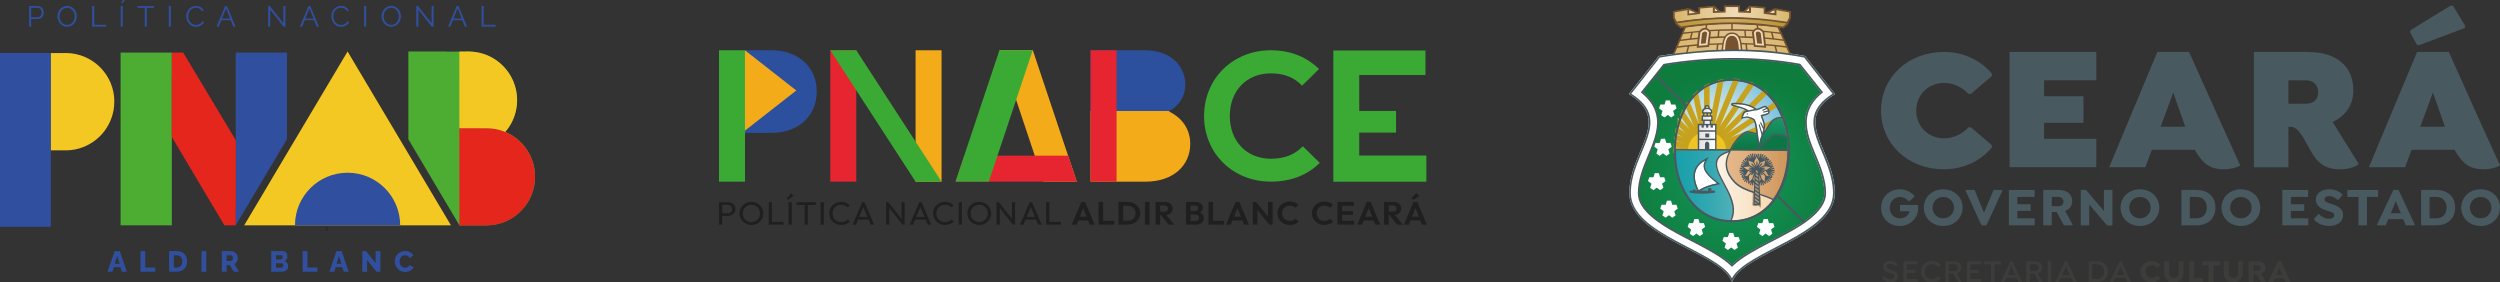 <svg xmlns="http://www.w3.org/2000/svg" xmlns:xlink="http://www.w3.org/1999/xlink" id="Camada_2" data-name="Camada 2" viewBox="0 0 592.74 66.94"><rect x="0" y="0" width="592.74" height="66.94" fill="#333333" stroke="none"/><defs><style>      .cls-1 {        clip-path: url(#clippath-6);      }      .cls-2 {        clip-path: url(#clippath-7);      }      .cls-3, .cls-4 {        fill: #f0c521;      }      .cls-5 {        clip-path: url(#clippath-4);      }      .cls-6 {        fill: #4dad33;      }      .cls-7 {        fill: url(#linear-gradient-2);      }      .cls-8 {        fill: url(#linear-gradient-10);      }      .cls-9 {        clip-path: url(#clippath-9);      }      .cls-10 {        clip-path: url(#clippath-10);      }      .cls-11, .cls-12 {        fill: #fff;      }      .cls-4, .cls-12, .cls-13, .cls-14, .cls-15 {        fill-rule: evenodd;      }      .cls-16 {        fill: #1f1f1f;      }      .cls-17 {        stroke: #b29676;      }      .cls-17, .cls-18, .cls-19, .cls-20, .cls-21 {        fill: none;      }      .cls-17, .cls-19, .cls-20, .cls-21 {        stroke-miterlimit: 2.61;      }      .cls-22 {        clip-path: url(#clippath-11);      }      .cls-23 {        fill: #f4c822;      }      .cls-24 {        fill: url(#linear-gradient-4);      }      .cls-25 {        fill: #3aaa35;      }      .cls-26 {        fill: #f4ab1a;      }      .cls-27 {        fill: #304f9e;      }      .cls-28 {        fill: #3c3c3b;      }      .cls-29 {        fill: url(#radial-gradient);      }      .cls-30 {        fill: #76522f;      }      .cls-31 {        fill: url(#linear-gradient-3);      }      .cls-32 {        clip-path: url(#clippath-1);      }      .cls-33 {        fill: url(#linear-gradient-5);      }      .cls-34 {        clip-path: url(#clippath-5);      }      .cls-35 {        clip-path: url(#clippath-8);      }      .cls-36 {        fill: url(#linear-gradient-8);      }      .cls-19 {        stroke: #c7a21e;      }      .cls-20 {        stroke: #fff;      }      .cls-37 {        fill: #e5261d;      }      .cls-38 {        clip-path: url(#clippath-3);      }      .cls-39 {        fill: url(#radial-gradient-2);      }      .cls-40 {        fill: url(#linear-gradient-7);      }      .cls-41 {        fill: url(#linear-gradient-9);      }      .cls-42 {        fill: #1d1d1c;      }      .cls-13 {        fill: #c7a21e;      }      .cls-43 {        fill: #e62530;      }      .cls-44 {        fill: url(#linear-gradient-6);      }      .cls-14 {        fill: #b29676;      }      .cls-21 {        stroke: #f0c521;      }      .cls-45 {        clip-path: url(#clippath-2);      }      .cls-15 {        fill: #ecd9b6;      }      .cls-46 {        fill: url(#linear-gradient);      }      .cls-47 {        clip-path: url(#clippath);      }      .cls-48 {        fill: #495960;      }      .cls-49 {        fill: #2c509e;      }    </style><clipPath id="clippath"><path class="cls-18" d="M409.03,1.41c-.09,0-.17.07-.17.17v1.14c-.88.02-1.78.05-2.69.09v-1.12s-.02-.09-.05-.12c-.03-.03-.08-.05-.13-.04-.99.06-2.01.15-3.03.25-.09,0-.15.08-.15.16v1.13c-.92.1-1.7.2-2.56.31v-1.14s-.02-.1-.06-.13c-.04-.03-.09-.05-.14-.04-.65.1-1.35.25-2.02.39-.4.08-.77.16-1.14.23-.08.01-.14.08-.14.16v1.24s0,.05.02.08c.16.32.33.64.5.96.02.05.08.08.13.09.03,0,.05,0,.08,0,4.44-.7,8.58-1.05,12.67-1.06,4.28-.02,8.49.5,13.47,1.28h.03s.08-.01.11-.04c.04-.03.06-.08.06-.13v-.15c.13-.25.27-.51.4-.76l.1-.18s.02-.05.02-.08v-1.24c0-.08-.06-.15-.14-.16l-.51-.1c-.86-.17-1.74-.35-2.58-.48-.05,0-.1,0-.13.03-.04.03-.06.07-.06.12l-.02.67v.4c-.69-.1-1.35-.17-2.05-.24-.18-.02-.37-.04-.56-.06v-1.13c0-.09-.07-.16-.15-.17-.99-.1-2.01-.18-3.03-.24-.05,0-.09.01-.13.05-.03.03-.05.08-.05.12v1.12c-.88-.04-1.78-.06-2.69-.08v-1.14c0-.09-.08-.17-.17-.17-.42,0-.84,0-1.25,0-.59,0-1.18,0-1.77.01"></path></clipPath><linearGradient id="linear-gradient" x1="88.71" y1="-1606.23" x2="90" y2="-1606.23" gradientTransform="translate(-1647.63 -36999.38) scale(23.04 -23.04)" gradientUnits="userSpaceOnUse"><stop offset="0" stop-color="#d7b468"></stop><stop offset=".51" stop-color="#eedbb6"></stop><stop offset=".59" stop-color="#ead4a8"></stop><stop offset="1" stop-color="#d7b465"></stop></linearGradient><clipPath id="clippath-1"><path class="cls-18" d="M397.32,5.38l1.18,1.16s6.11-1.03,11.92-1.03,12.3,1.03,12.3,1.03l.82-.77.23-.39s-5.38-1.15-12.77-1.15-13.68,1.15-13.68,1.15"></path></clipPath><linearGradient id="linear-gradient-2" x1="87.77" y1="-1617.32" x2="89.06" y2="-1617.32" gradientTransform="translate(-1420.62 -33492.66) scale(20.71 -20.71)" gradientUnits="userSpaceOnUse"><stop offset="0" stop-color="#b9973a"></stop><stop offset=".51" stop-color="#c9a85e"></stop><stop offset="1" stop-color="#b99538"></stop></linearGradient><clipPath id="clippath-2"><path class="cls-18" d="M399.52,6.49l-2.74,6.54s6.86-.8,14.25-.97c7.37-.16,13.5.97,13.54,1.02-.03-.06-2.89-6.64-2.89-6.64,0,0-4.88-.62-10.72-.77-.42,0-.83-.01-1.24-.01-5.37,0-10.2.83-10.2.83"></path></clipPath><linearGradient id="linear-gradient-3" x1="88.23" y1="-1611.88" x2="89.52" y2="-1611.88" gradientTransform="translate(-1526.82 -35129.87) scale(21.8 -21.8)" gradientUnits="userSpaceOnUse"><stop offset="0" stop-color="#dab76e"></stop><stop offset=".51" stop-color="#dfc38c"></stop><stop offset="1" stop-color="#dab76e"></stop></linearGradient><clipPath id="clippath-3"><path class="cls-18" d="M394.5,15.43l-5.07,6.34c1.93,1.6,3.36,3.61,3.66,6.23.35,3.11-1.03,6.24-2.2,9.07-1.16,2.79-2.33,5.68-2.33,8.74,0,.5.08.99.22,1.47,1.16,3.73,7,6.83,10.27,8.56,2.58,1.37,5.24,2.66,7.74,4.18,1.26.77,2.71,1.64,3.84,2.73,1.14-1.09,2.43-1.96,3.69-2.73,2.49-1.52,5.16-2.81,7.74-4.18,3.49-1.85,10.49-5.45,10.49-10.03,0-3.06-1.17-5.95-2.33-8.74-1.17-2.82-2.52-5.95-2.17-9.06.29-2.62,1.73-4.57,3.66-6.17l-5.12-6.43c-5.14-.93-10.32-1.36-15.5-1.36-5.54,0-11.09.49-16.59,1.38"></path></clipPath><radialGradient id="radial-gradient" cx="87.59" cy="-1619" fx="87.59" fy="-1619" r="1.19" gradientTransform="translate(-1426.7 -33456.18) scale(20.98 -20.69)" gradientUnits="userSpaceOnUse"><stop offset="0" stop-color="#14965a"></stop><stop offset=".42" stop-color="#128d50"></stop><stop offset="1" stop-color="#0e7c3d"></stop></radialGradient><clipPath id="clippath-4"><path class="cls-18" d="M397.26,36.34h26.58c.22-8.49-4.23-17.2-13.29-17.2s-13.51,8.71-13.29,17.2"></path></clipPath><radialGradient id="radial-gradient-2" cx="83.83" cy="-1661.92" fx="83.83" fy="-1661.92" r="1.19" gradientTransform="translate(-863.11 -24780.9) scale(15.14 -14.93)" gradientUnits="userSpaceOnUse"><stop offset="0" stop-color="#e6efe2"></stop><stop offset=".15" stop-color="#dcebe1"></stop><stop offset=".39" stop-color="#c4e0e1"></stop><stop offset=".7" stop-color="#9ccfe1"></stop><stop offset="1" stop-color="#6fbce1"></stop></radialGradient><clipPath id="clippath-5"><path class="cls-18" d="M397.25,35.78c0,.63.03,1.26.08,1.89,3.08.1,7.04-.08,7.14.5.01.08.18.04.32,0,.15-.04.27-.08.2,0-1.41,1.56.34,4.26,2.12,5.64,5.54,4.29,3.51,6.71-.97,7.68,1.32.5,2.79.78,4.42.78,5.11,0,8.75-2.74,10.91-6.64-3.32-1.31-8.93-2-10.23-4.95-.43-.97,2.22-2.8,2.63-3.6.8-1.53-4.39-1.21-4.25-1.31l-12.26-.07s0,.03-.09.08"></path></clipPath><linearGradient id="linear-gradient-4" x1="87.46" y1="-1621.11" x2="88.75" y2="-1621.11" gradientTransform="translate(-1360.45 -32516.65) scale(20.09 -20.09)" gradientUnits="userSpaceOnUse"><stop offset="0" stop-color="#fff"></stop><stop offset=".19" stop-color="#fefaf5"></stop><stop offset=".5" stop-color="#fbeedd"></stop><stop offset=".89" stop-color="#f7dab5"></stop><stop offset="1" stop-color="#f6d4a8"></stop></linearGradient><clipPath id="clippath-6"><path class="cls-18" d="M397.25,35.7v-.09c-.69,3.64.9,9.29,4.2,12.82,2.46,2.63,5.87,3.9,7.64,3.94h.16c.12,0,.22-.01.32-.03.11-.02.22,0,.32,0,.17.01.3.03.36-.09,3.41-6.42-9.02-13.61-.19-16.47.61-.2-.5-.26-2.33-.26-3.06,0-8.12.17-10.48.17"></path></clipPath><linearGradient id="linear-gradient-5" x1="82.73" y1="-1676.4" x2="84.03" y2="-1676.4" gradientTransform="translate(-721.59 -22617.57) scale(13.52 -13.52)" gradientUnits="userSpaceOnUse"><stop offset="0" stop-color="#17a0aa"></stop><stop offset=".2" stop-color="#20a2ac"></stop><stop offset=".53" stop-color="#38a9b2"></stop><stop offset=".95" stop-color="#60b5bc"></stop><stop offset="1" stop-color="#66b7be"></stop></linearGradient><clipPath id="clippath-7"><path class="cls-18" d="M422.23,28.02c-3.14.03-2.85,3.7-5.02,3.93-.51.05-1.79-.38-2.68-.52-1.2-.19-3.55,2.66-4.11,4.21h13.42c0-2.62-.47-5.24-1.37-7.6-.08-.01-.15-.02-.23-.02h-.01Z"></path></clipPath><linearGradient id="linear-gradient-6" x1="460.05" y1="-1537.96" x2="461.34" y2="-1537.96" gradientTransform="translate(10076.66 -2861.95) rotate(90) scale(6.28 -6.28)" gradientUnits="userSpaceOnUse"><stop offset="0" stop-color="#1c9669"></stop><stop offset=".35" stop-color="#178e5f"></stop><stop offset=".93" stop-color="#0c7947"></stop><stop offset="1" stop-color="#0b7744"></stop></linearGradient><clipPath id="clippath-8"><path class="cls-18" d="M411.34,43.09c2.18,2.28,6.18,2.58,9.12,4.1,2.21-3.05,3.34-7.11,3.38-11.2v-.14l-13.37-.16c-1.22,1.9-1.88,4.52.87,7.39"></path></clipPath><linearGradient id="linear-gradient-7" x1="81.44" y1="-1693.84" x2="82.74" y2="-1693.84" gradientTransform="translate(-589.03 -20700.6) scale(12.25 -12.25)" gradientUnits="userSpaceOnUse"><stop offset="0" stop-color="#e6b98d"></stop><stop offset=".27" stop-color="#e1b283"></stop><stop offset=".72" stop-color="#d6a06b"></stop><stop offset="1" stop-color="#cd9258"></stop></linearGradient><clipPath id="clippath-9"><path class="cls-18" d="M420.88,32.07c-1.13.13-1.9,1.97-4.12,3.34h7.08c-.01-.98-.09-1.95-.22-2.91-.68-.09-1.73-.34-2.47-.43h-.27Z"></path></clipPath><linearGradient id="linear-gradient-8" x1="907.29" y1="-1575.34" x2="908.58" y2="-1575.34" gradientTransform="translate(4854.1 -2521.48) rotate(90) scale(2.81 -2.81)" xlink:href="#linear-gradient-6"></linearGradient><clipPath id="clippath-10"><polygon class="cls-18" points="402.77 29.54 402.77 35.45 406.71 35.45 406.7 29.54 402.77 29.54"></polygon></clipPath><linearGradient id="linear-gradient-9" x1="33.37" y1="-2256.6" x2="34.67" y2="-2256.6" gradientTransform="translate(301.18 -6836.28) scale(3.04 -3.04)" gradientUnits="userSpaceOnUse"><stop offset="0" stop-color="#e3e0df"></stop><stop offset=".39" stop-color="#eae8e8"></stop><stop offset="1" stop-color="#fdfdff"></stop></linearGradient><clipPath id="clippath-11"><path class="cls-18" d="M404.72,25.12c-.24,0-.36.3-.55.53-.19.24-.38.39-.38.39l-.02,2.42.09.11-.05.85,1.68.02-.06-.88.35-.08-.04-.84-.04-1.38s-.41-.41-.58-.66c-.15-.23-.05-.5-.4-.5h0Z"></path></clipPath><linearGradient id="linear-gradient-10" x1="-27.95" y1="-2977.27" x2="-26.66" y2="-2977.27" gradientTransform="translate(447.12 -4589.07) scale(1.55 -1.55)" xlink:href="#linear-gradient-9"></linearGradient></defs><g id="Camada_1-2" data-name="Camada 1"><g><g><path class="cls-42" d="M77.13,54.5h.11s.03.09.06.12c.03.03.07.04.11.04.05,0,.09-.02.13-.05.03-.03.05-.08.05-.13s-.02-.09-.05-.12c-.03-.03-.07-.05-.12-.05-.02,0-.05,0-.08.01v-.09s.03,0,.03,0c.05,0,.09-.01.12-.04.04-.02.05-.06.05-.11,0-.04-.01-.07-.04-.1-.03-.03-.06-.04-.1-.04s-.08.01-.1.04c-.03.03-.05.07-.05.12l-.11-.02c.01-.07.04-.13.09-.17.05-.04.11-.06.17-.06.05,0,.09.01.13.03.04.02.07.05.09.08.02.04.03.07.03.11,0,.04-.01.07-.03.1-.02.03-.05.05-.09.07.05.01.09.04.12.07.03.04.04.08.04.14,0,.08-.03.14-.08.19-.06.05-.13.08-.21.08-.08,0-.14-.02-.19-.07-.05-.05-.08-.11-.09-.18"></path><path class="cls-27" d="M27.79,60.67l.57,1.88h-1.16l.59-1.88ZM27.18,59.54l-1.69,4.89h1.16l.37-1.1h1.52l.38,1.1h1.16l-1.68-4.89h-1.22Z"></path><polygon class="cls-27" points="33.31 59.54 33.31 64.42 36.81 64.42 36.81 63.43 34.44 63.43 34.44 59.54 33.31 59.54"></polygon><path class="cls-27" d="M41.92,60.53h-.7v2.9h.7c.4,0,.72-.13.95-.4.23-.27.34-.62.34-1.05s-.11-.79-.34-1.05c-.23-.26-.54-.39-.94-.39M40.09,64.42v-4.89h1.82c.39,0,.74.06,1.06.19.31.13.57.3.77.52.2.22.35.48.46.77.1.29.16.61.16.95,0,.74-.22,1.33-.67,1.78-.45.45-1.03.67-1.77.67h-1.82Z"></path><rect class="cls-27" x="47.77" y="59.54" width="1.13" height="4.89"></rect><path class="cls-27" d="M53.72,61.86h1.03c.14,0,.25-.06.35-.19.1-.13.14-.29.14-.48s-.05-.35-.16-.47c-.11-.12-.23-.19-.36-.19h-1v1.33ZM52.59,64.42v-4.89h2.2c.3,0,.57.08.82.24s.44.37.58.62c.14.25.2.51.2.79,0,.3-.07.57-.22.83-.14.26-.34.45-.58.59l1.08,1.82h-1.25l-.94-1.58h-.76v1.58h-1.13Z"></path><path class="cls-27" d="M66.73,62.4h-1.3v1.07h1.25c.15,0,.27-.05.36-.15.1-.1.14-.22.14-.37s-.04-.28-.13-.39c-.09-.11-.2-.16-.33-.16M65.43,60.5v1.01h1.11c.13,0,.24-.04.34-.13.09-.09.14-.22.14-.38s-.04-.28-.12-.37c-.08-.09-.19-.13-.31-.13h-1.15ZM66.69,64.42h-2.38v-4.89h2.72c.22,0,.42.06.59.19s.31.28.39.47c.09.19.13.39.13.6,0,.24-.06.46-.19.67-.12.21-.3.36-.52.46.29.08.51.23.67.45.16.21.24.48.24.8,0,.27-.08.5-.23.7-.15.19-.35.33-.6.42-.24.09-.52.13-.83.13"></path><polygon class="cls-27" points="71.76 59.54 71.76 64.42 75.26 64.42 75.26 63.43 72.89 63.43 72.89 59.54 71.76 59.54"></polygon><path class="cls-27" d="M80.38,60.67l.57,1.88h-1.16l.59-1.88ZM79.78,59.54l-1.69,4.89h1.16l.37-1.1h1.52l.38,1.1h1.16l-1.68-4.89h-1.22Z"></path><polygon class="cls-27" points="89.06 59.54 89.06 62.41 86.8 59.54 85.9 59.54 85.9 64.42 87.03 64.42 87.03 61.63 89.27 64.42 90.19 64.42 90.19 59.54 89.06 59.54"></polygon><path class="cls-27" d="M96.05,59.51c.45,0,.84.1,1.18.29.34.19.6.45.77.78l-.87.61c-.05-.12-.12-.23-.21-.32-.08-.09-.18-.16-.28-.21-.1-.05-.2-.08-.31-.1-.1-.02-.21-.03-.31-.03-.17,0-.32.03-.46.08-.14.06-.26.13-.36.23-.1.1-.18.21-.25.33-.07.13-.12.26-.15.4-.03.14-.05.28-.05.43,0,.26.05.5.16.73.11.22.26.41.45.54.2.14.42.21.68.21.15,0,.29-.02.42-.06.14-.04.27-.12.39-.22.13-.11.22-.23.28-.39l.92.54c-.09.23-.25.43-.47.61-.22.18-.47.31-.74.4-.27.09-.55.13-.83.13-.34,0-.67-.07-.97-.22-.3-.15-.56-.34-.77-.57-.21-.24-.37-.51-.49-.81-.12-.3-.18-.61-.18-.92,0-.24.03-.47.1-.71s.17-.45.32-.66c.14-.21.31-.39.5-.55.19-.16.42-.28.68-.38.26-.09.54-.14.84-.14"></path><path class="cls-6" d="M119.78,31.25c1.74-2.02,2.79-4.64,2.79-7.51,0-6.3-5.05-11.4-11.32-11.52h0s-1.19.01-1.19.01h-4.33v-.02h-8.91v20.81l6.67,11.23h0s5.44,9.17,5.44,9.17h6.4c6.37,0,11.53-5.16,11.53-11.53,0-4.79-2.93-8.9-7.09-10.64"></path><path class="cls-23" d="M64.08,43.03l-6.18,10.39h49.02l-24.51-41.21-6.19,10.4s0,0,.01,0h-.01l-12.14,20.4h0Z"></path><path class="cls-27" d="M94.88,53.42c0-6.89-5.58-12.47-12.47-12.47s-12.47,5.58-12.47,12.47h24.94Z"></path><rect class="cls-27" y="12.56" width="12.05" height="41.21"></rect><polygon class="cls-27" points="68.04 32.98 68.04 12.47 55.89 12.47 55.89 53.42 68.04 32.98"></polygon><path class="cls-37" d="M126.86,41.9c0-6.3-5.05-11.4-11.32-11.52h0s-.01.01-.01.01h0s-6.62-.01-6.62-.01v23.07h4.28s2.34,0,2.34,0h0c5.25-.1,9.64-3.7,10.93-8.58,0-.04.02-.07.03-.11.07-.26.13-.53.18-.8.02-.12.04-.24.06-.37.03-.21.06-.42.08-.63.03-.29.04-.59.04-.89,0-.05,0-.11,0-.16,0,0,0,0,0-.01,0,0,0,0,0-.01"></path><path class="cls-23" d="M115.53,30.38h0s.01.01.01.01h0c1.51.02,2.95.33,4.26.89,1.12-1.3,1.96-2.85,2.41-4.56.01-.04.02-.07.03-.11.07-.26.13-.53.18-.8.02-.12.04-.24.06-.37.03-.21.06-.42.08-.63.03-.29.04-.59.05-.89,0-.05,0-.11,0-.16,0,0,0,0,0-.01s0,0,0-.01c0-6.3-5.05-11.4-11.32-11.52h0s-1.19.01-1.19.01h-1.19l.02,18.16h6.59Z"></path><polygon class="cls-6" points="28.59 12.47 28.59 16.13 28.59 31.6 28.59 53.42 40.74 53.42 40.74 12.47 28.59 12.47"></polygon><path class="cls-27" d="M7.4,4.08h1.56c.28,0,.51-.11.68-.33.18-.22.26-.48.26-.79s-.1-.57-.29-.78c-.2-.22-.43-.33-.7-.33h-1.52v2.23ZM6.91,6.31V1.42h2.02c.27,0,.52.08.74.23.23.15.4.34.53.58.12.23.18.48.18.73,0,.27-.06.52-.17.76-.12.23-.28.42-.5.57-.22.15-.46.22-.73.22h-1.58v1.8h-.48Z"></path><path class="cls-27" d="M15.91,5.91c.27,0,.52-.06.75-.18.23-.12.42-.27.57-.47.15-.19.27-.41.36-.65.09-.24.13-.49.13-.74,0-.35-.08-.69-.23-.99-.15-.31-.37-.56-.65-.75-.28-.19-.59-.29-.93-.29-.27,0-.52.06-.75.18-.23.12-.42.27-.57.46-.15.19-.27.41-.36.65-.09.24-.13.49-.13.74s.05.52.14.77c.09.25.21.46.37.65.16.19.35.34.58.45.23.11.47.17.73.17M13.62,3.87c0-.32.06-.63.18-.94.12-.3.28-.57.48-.79.2-.23.44-.41.73-.54.29-.14.59-.21.91-.21.26,0,.52.05.76.14.24.09.45.22.64.38.18.16.34.35.48.56.14.21.24.44.31.68.07.24.1.48.1.73,0,.32-.06.63-.18.93-.12.3-.28.56-.48.79-.2.23-.44.41-.73.54-.29.14-.59.2-.91.2s-.64-.07-.93-.21c-.29-.14-.53-.33-.73-.56-.2-.23-.35-.49-.46-.79-.11-.3-.17-.6-.17-.92"></path><polygon class="cls-27" points="21.86 6.31 21.86 1.42 22.35 1.42 22.35 5.88 25.17 5.88 25.17 6.31 21.86 6.31"></polygon><path class="cls-27" d="M28.62,6.31h.48V1.42h-.48v4.89ZM29.12,0l-.41.64.31.12.59-.76h-.49Z"></path><polygon class="cls-27" points="36.54 1.85 34.8 1.85 34.8 6.31 34.32 6.31 34.32 1.85 32.58 1.85 32.58 1.43 36.54 1.43 36.54 1.85"></polygon><rect class="cls-27" x="40.03" y="1.42" width=".48" height="4.89"></rect><path class="cls-27" d="M46.48,1.4c.42,0,.79.1,1.1.29.31.19.55.45.7.77l-.38.24c-.1-.21-.23-.38-.4-.51-.17-.14-.34-.23-.51-.28-.17-.05-.35-.08-.54-.08-.23,0-.44.04-.64.12-.2.08-.37.18-.51.31-.14.13-.26.28-.37.46-.1.17-.18.36-.23.55-.05.19-.07.39-.07.59,0,.36.08.7.24,1.01.16.32.38.57.66.76.28.19.59.29.93.29.19,0,.38-.03.57-.09.19-.06.36-.16.54-.3.17-.14.31-.31.41-.51l.4.21c-.1.23-.26.44-.47.61-.21.18-.45.31-.7.39-.25.09-.51.13-.76.13s-.51-.05-.75-.14c-.24-.09-.45-.22-.64-.39-.18-.16-.34-.35-.48-.56-.14-.21-.24-.44-.31-.69-.07-.24-.11-.49-.11-.74,0-.3.05-.59.16-.88.11-.29.25-.55.44-.78.19-.23.44-.42.74-.56.3-.14.63-.22.98-.22"></path><path class="cls-27" d="M54.58,4.41l-.98-2.42-1,2.42h1.98ZM53.4,1.42h.41l2.03,4.89h-.51l-.63-1.53h-2.2l-.63,1.53h-.52l2.04-4.89Z"></path><polygon class="cls-27" points="64.07 2.31 64.07 6.31 63.58 6.31 63.58 1.43 63.98 1.43 67.19 5.5 67.19 1.43 67.67 1.43 67.67 6.31 67.22 6.31 64.07 2.31"></polygon><path class="cls-27" d="M74.35,4.41l-.98-2.42-1,2.42h1.98ZM73.16,1.42h.41l2.03,4.89h-.51l-.63-1.53h-2.2l-.63,1.53h-.52l2.04-4.89Z"></path><path class="cls-27" d="M80.87,1.4c.42,0,.79.1,1.1.29.31.19.55.45.7.77l-.38.24c-.1-.21-.23-.38-.4-.51-.17-.14-.34-.23-.51-.28-.17-.05-.35-.08-.54-.08-.23,0-.44.04-.64.12-.2.08-.37.18-.51.31-.14.13-.26.28-.37.46-.1.17-.18.36-.23.55-.05.19-.07.39-.07.59,0,.36.08.7.24,1.01.16.32.38.57.66.76.28.19.59.29.93.29.19,0,.38-.03.57-.09.19-.06.36-.16.54-.3.17-.14.31-.31.41-.51l.4.21c-.1.23-.26.44-.47.61-.21.18-.45.31-.7.39-.25.09-.51.13-.76.13s-.51-.05-.75-.14c-.24-.09-.45-.22-.64-.39-.18-.16-.34-.35-.48-.56-.14-.21-.24-.44-.31-.69-.07-.24-.11-.49-.11-.74,0-.3.05-.59.16-.88.11-.29.25-.55.44-.78.19-.23.44-.42.74-.56.3-.14.63-.22.98-.22"></path><rect class="cls-27" x="86.34" y="1.42" width=".48" height="4.89"></rect><path class="cls-27" d="M92.76,5.91c.27,0,.52-.06.75-.18.23-.12.42-.27.57-.47.15-.19.27-.41.36-.65.09-.24.13-.49.13-.74,0-.35-.08-.69-.23-.99-.15-.31-.37-.56-.65-.75-.28-.19-.59-.29-.93-.29-.27,0-.52.06-.75.18-.23.12-.42.27-.57.46-.15.19-.27.41-.36.65-.09.24-.13.49-.13.74s.05.52.14.77c.09.25.21.46.37.65.16.19.35.34.58.45.23.11.47.17.73.17M90.47,3.87c0-.32.06-.63.18-.94.12-.3.28-.57.48-.79.2-.23.44-.41.73-.54.29-.14.59-.21.91-.21.26,0,.52.05.76.14.24.09.45.22.64.38.18.16.34.35.48.56.14.21.24.44.31.68.07.24.1.48.1.73,0,.32-.06.63-.18.93-.12.3-.28.56-.48.79-.2.23-.44.41-.73.54-.29.14-.59.2-.91.2s-.64-.07-.93-.21c-.29-.14-.53-.33-.73-.56-.2-.23-.35-.49-.46-.79-.11-.3-.17-.6-.17-.92"></path><polygon class="cls-27" points="99.2 2.31 99.2 6.31 98.71 6.31 98.71 1.43 99.11 1.43 102.32 5.5 102.32 1.43 102.8 1.43 102.8 6.31 102.36 6.31 99.2 2.31"></polygon><path class="cls-27" d="M109.48,4.41l-.98-2.42-1,2.42h1.98ZM108.29,1.42h.41l2.03,4.89h-.51l-.63-1.53h-2.2l-.63,1.53h-.52l2.04-4.89Z"></path><polygon class="cls-27" points="114.18 6.31 114.18 1.42 114.67 1.42 114.67 5.88 117.49 5.88 117.49 6.31 114.18 6.31"></polygon><polygon class="cls-37" points="55.92 33.26 43.43 12.47 43.43 12.47 40.74 12.47 40.74 17.83 40.71 17.89 40.71 32.42 53.2 53.42 53.2 53.42 53.2 53.42 53.2 53.42 53.21 53.42 55.89 53.42 55.89 48.86 55.92 48.81 55.92 33.26"></polygon><path class="cls-23" d="M27.11,24.09c0-6.3-5.05-11.4-11.32-11.52h0s-1.19.01-1.19.01h-2.53v23.07h3.71c5.25-.1,9.64-3.7,10.93-8.58,0-.04.02-.07.03-.11.07-.26.13-.53.18-.8.02-.12.04-.24.05-.37.03-.21.06-.42.08-.63.03-.29.04-.59.04-.89,0-.05,0-.11,0-.16,0,0,0,0,0-.01,0,0,0,0,0-.01"></path></g><g><path class="cls-16" d="M171.24,48.57v1.99h1.28c.64,0,1.09-.39,1.09-1s-.45-1-1.09-1h-1.28ZM170.48,47.94h2.08c1.02,0,1.81.64,1.81,1.63s-.78,1.63-1.81,1.63h-1.32v2.07h-.76v-5.33Z"></path><path class="cls-16" d="M180.19,50.59c0-1.18-.86-2.04-2.05-2.04s-2.03.85-2.03,2.04.85,2.06,2.03,2.06,2.05-.86,2.05-2.06M175.33,50.59c0-1.53,1.23-2.73,2.82-2.73s2.83,1.2,2.83,2.74-1.23,2.74-2.82,2.74-2.83-1.22-2.83-2.75"></path><polygon class="cls-16" points="182.26 47.94 182.26 53.26 185.78 53.26 185.78 52.6 183.02 52.6 183.02 47.94 182.26 47.94"></polygon><path class="cls-16" d="M186.96,53.26h.76v-5.33h-.76v5.33ZM186.53,47.08l.32.31,1.29-1-.57-.54-1.05,1.24Z"></path><polygon class="cls-16" points="188.86 47.94 188.86 48.6 190.77 48.6 190.77 53.26 191.53 53.26 191.53 48.6 193.42 48.6 193.42 47.94 188.86 47.94"></polygon><rect class="cls-16" x="194.57" y="47.94" width=".76" height="5.33"></rect><path class="cls-16" d="M196.61,50.6c0-1.53,1.19-2.74,2.82-2.74.88,0,1.53.31,2.05.8l-.52.5c-.36-.38-.88-.61-1.53-.61-1.19,0-2.03.86-2.03,2.05s.86,2.05,2.03,2.05c.7,0,1.2-.24,1.57-.61l.52.49c-.51.51-1.2.81-2.08.81-1.62,0-2.82-1.21-2.82-2.74"></path><path class="cls-16" d="M204.69,49.1l.98,2.33h-1.96l.98-2.33ZM204.42,47.94l-2.29,5.33h.81l.5-1.21h2.49l.51,1.21h.82l-2.28-5.33h-.55Z"></path><polygon class="cls-16" points="213.74 47.94 213.74 51.89 210.63 47.94 210.09 47.94 210.09 53.26 210.85 53.26 210.85 49.31 213.97 53.26 214.5 53.26 214.5 47.94 213.74 47.94"></polygon><path class="cls-16" d="M218.21,49.1l.98,2.33h-1.96l.98-2.33ZM217.95,47.94l-2.29,5.33h.81l.5-1.21h2.49l.51,1.21h.82l-2.28-5.33h-.55Z"></path><path class="cls-16" d="M221.22,50.6c0-1.53,1.19-2.74,2.82-2.74.88,0,1.53.31,2.05.8l-.52.5c-.36-.38-.88-.61-1.53-.61-1.19,0-2.03.86-2.03,2.05s.86,2.05,2.03,2.05c.7,0,1.2-.24,1.57-.61l.52.49c-.51.51-1.2.81-2.08.81-1.62,0-2.82-1.21-2.82-2.74"></path><rect class="cls-16" x="227.3" y="47.94" width=".76" height="5.33"></rect><path class="cls-16" d="M234.21,50.59c0-1.18-.86-2.04-2.05-2.04s-2.03.85-2.03,2.04.85,2.06,2.03,2.06,2.05-.86,2.05-2.06M229.34,50.59c0-1.53,1.23-2.73,2.82-2.73s2.83,1.2,2.83,2.74-1.23,2.74-2.82,2.74-2.83-1.22-2.83-2.75"></path><polygon class="cls-16" points="239.92 47.94 239.92 51.89 236.81 47.94 236.28 47.94 236.28 53.26 237.04 53.26 237.04 49.31 240.15 53.26 240.68 53.26 240.68 47.94 239.92 47.94"></polygon><path class="cls-16" d="M244.4,49.1l.98,2.33h-1.96l.98-2.33ZM244.13,47.94l-2.29,5.33h.81l.5-1.21h2.49l.51,1.21h.82l-2.28-5.33h-.55Z"></path><polygon class="cls-16" points="248.04 47.94 248.04 53.26 251.56 53.26 251.56 52.6 248.8 52.6 248.8 47.94 248.04 47.94"></polygon><path class="cls-16" d="M256.82,49.34l.81,2.04h-1.63l.82-2.04ZM256.38,47.87l-2.28,5.4h1.15l.4-1h2.33l.4,1h1.17l-2.28-5.4h-.9Z"></path><polygon class="cls-16" points="260.46 47.87 260.46 53.26 264.16 53.26 264.16 52.34 261.56 52.34 261.56 47.87 260.46 47.87"></polygon><path class="cls-16" d="M266.29,48.8v3.54h1.1c1.09,0,1.83-.7,1.83-1.78s-.75-1.76-1.83-1.76h-1.1ZM265.19,47.87h2.21c1.68,0,2.95,1.14,2.95,2.69s-1.27,2.7-2.93,2.7h-2.23v-5.4Z"></path><rect class="cls-16" x="271.46" y="47.87" width="1.1" height="5.4"></rect><path class="cls-16" d="M275.06,48.72v1.47h1.02c.54,0,.85-.28.85-.74,0-.41-.31-.74-.85-.74h-1.02ZM273.97,47.87h2.22c1.1,0,1.84.66,1.84,1.57,0,.85-.6,1.44-1.52,1.55l1.9,2.27h-1.33l-1.82-2.26h-.19v2.26h-1.1v-5.4Z"></path><path class="cls-16" d="M282.28,50.86v1.55h1.19c.52,0,.84-.35.84-.78s-.31-.77-.84-.77h-1.19ZM282.28,48.72v1.3h1.07c.45,0,.75-.22.75-.64s-.3-.65-.75-.65h-1.07ZM281.19,47.87h2.29c1.12,0,1.72.66,1.72,1.4,0,.48-.24.85-.69,1.11.58.28.9.74.9,1.34,0,.86-.69,1.55-1.9,1.55h-2.32v-5.4Z"></path><polygon class="cls-16" points="286.52 47.87 286.52 53.26 290.22 53.26 290.22 52.34 287.62 52.34 287.62 47.87 286.52 47.87"></polygon><path class="cls-16" d="M293.39,49.34l.81,2.04h-1.63l.82-2.04ZM292.95,47.87l-2.28,5.4h1.15l.4-1h2.33l.4,1h1.17l-2.28-5.4h-.9Z"></path><polygon class="cls-16" points="300.64 47.87 300.64 51.37 297.8 47.87 297.03 47.87 297.03 53.26 298.13 53.26 298.13 49.79 300.95 53.26 301.74 53.26 301.74 47.87 300.64 47.87"></polygon><path class="cls-16" d="M302.86,50.56c0-1.56,1.23-2.78,2.91-2.78.9,0,1.58.31,2.11.79l-.74.71c-.32-.33-.77-.52-1.36-.52-1.05,0-1.79.73-1.79,1.8s.74,1.81,1.79,1.81c.64,0,1.07-.2,1.4-.53l.74.71c-.52.49-1.22.79-2.14.79-1.67,0-2.91-1.21-2.91-2.78"></path><path class="cls-16" d="M311.05,50.56c0-1.56,1.23-2.78,2.91-2.78.9,0,1.58.31,2.11.79l-.74.71c-.32-.33-.77-.52-1.36-.52-1.05,0-1.79.73-1.79,1.8s.74,1.81,1.79,1.81c.64,0,1.07-.2,1.4-.53l.74.71c-.52.49-1.22.79-2.14.79-1.67,0-2.91-1.21-2.91-2.78"></path><polygon class="cls-16" points="317.11 47.87 317.11 53.26 321.06 53.26 321.06 52.34 318.21 52.34 318.21 50.95 320.78 50.95 320.78 50.06 318.21 50.06 318.21 48.79 321.02 48.79 321.02 47.87 317.11 47.87"></polygon><path class="cls-16" d="M324.52,49.34l.81,2.04h-1.63l.82-2.04ZM324.08,47.87l-2.28,5.4h1.15l.4-1h2.33l.4,1h1.17l-2.28-5.4h-.9Z"></path><path class="cls-16" d="M329.26,48.72v1.47h1.02c.54,0,.85-.28.85-.74,0-.41-.31-.74-.85-.74h-1.02ZM328.16,47.87h2.22c1.1,0,1.84.66,1.84,1.57,0,.85-.6,1.44-1.52,1.55l1.9,2.27h-1.33l-1.82-2.26h-.19v2.26h-1.1v-5.4Z"></path><path class="cls-16" d="M335.59,49.34l.81,2.04h-1.63l.82-2.04ZM335.14,47.87l-2.28,5.4h1.15l.4-1.01h2.33l.4,1.01h1.17l-2.28-5.4h-.9ZM334.66,46.92l.4.48,1.44-.89-.68-.78-1.16,1.2Z"></path><path class="cls-25" d="M285.48,27.49c0-8.73,6.71-15.57,15.83-15.57,4.91,0,8.59,1.72,11.44,4.43l-4.03,3.96c-1.75-1.85-4.16-2.92-7.41-2.92-5.7,0-9.73,4.08-9.73,10.1s4.03,10.15,9.73,10.15c3.46,0,5.83-1.12,7.58-2.97l4.03,3.96c-2.85,2.75-6.62,4.43-11.62,4.43-9.08,0-15.83-6.79-15.83-15.57"></path><polygon class="cls-25" points="316.13 11.97 316.13 43.08 338.19 43.08 338.19 36.88 322.27 36.88 322.27 31.44 331 31.44 331 26.3 322.27 26.3 322.27 17.79 337.97 17.79 337.97 11.97 316.13 11.97"></polygon><path class="cls-26" d="M258.57,26.32v16.75h13.01c6.78,0,10.62-3.99,10.62-8.95,0-3.41-1.81-6.11-5.06-7.71.05-.03.09-.06.14-.09h-18.71Z"></path><path class="cls-49" d="M281.02,20.03c0-4.3-3.34-8.11-9.62-8.11h-12.83v14.4h18.71c2.44-1.46,3.75-3.6,3.75-6.29"></path><rect class="cls-43" x="258.57" y="11.92" width="6.16" height="31.15"></rect><path class="cls-49" d="M176.64,11.92h6.35c6.05,0,10.66,3.81,10.66,9.79s-4.61,9.79-10.66,9.79h-6.37.02V11.92Z"></path><rect class="cls-25" x="170.48" y="11.92" width="6.16" height="31.15"></rect><polygon class="cls-26" points="176.63 30.97 188.8 21.45 176.63 11.93 176.63 30.97"></polygon><rect class="cls-43" x="196.86" y="11.92" width="6.16" height="31.15"></rect><rect class="cls-26" x="217.08" y="11.92" width="6.16" height="31.15"></rect><polygon class="cls-25" points="196.86 11.92 217.08 43.07 223.24 43.07 203.02 11.92 196.86 11.92"></polygon><polygon class="cls-26" points="236.99 11.92 247.4 43.07 255.3 43.07 244.88 11.92 236.99 11.92"></polygon><polygon class="cls-43" points="255.3 43.07 253.23 36.91 228.61 36.91 226.55 43.07 255.3 43.07"></polygon><polygon class="cls-25" points="236.96 11.92 226.55 43.07 234.44 43.07 244.85 11.92 236.96 11.92"></polygon></g><g><path class="cls-48" d="M460.94,12.31c-8.51,0-14.95,5.95-14.95,13.92s6.48,13.91,14.82,13.91c5,0,8.92-2.15,11.44-5.16v-.58l-4.95-4.21h-.58c-1.36,1.49-3.47,2.6-5.82,2.6-3.68,0-6.57-2.77-6.57-6.56s2.89-6.57,6.57-6.57c2.35,0,4.46,1.12,5.82,2.6h.58l4.95-4.21v-.58c-2.6-3.14-6.69-5.16-11.31-5.16"></path><polygon class="cls-48" points="476.47 39.64 497.03 39.64 497.03 32.91 484.64 32.91 484.64 29.12 493.97 29.12 493.97 22.82 484.64 22.82 484.64 19.04 497.03 19.04 497.03 12.31 476.47 12.31 476.47 39.64"></polygon><polygon class="cls-48" points="573.66 10.67 584.44 6.62 584.44 6.04 581.59 1.34 581.01 1.34 571.47 7.2 571.47 7.78 573.08 10.67 573.66 10.67"></polygon><path class="cls-48" d="M588.61,30.18l-3.26-7.28-4.75-10.59h-7.51l-11.44,27.33h8.59l1.53-4.12h10.2c.83,1.47,1.69,2.61,2.64,3.36,1.12.84,2.48,1.26,4.21,1.26,1.51,0,2.85-.32,3.93-.89l-3.69-8.15c-.14-.26-.29-.57-.45-.92M573.83,30.05l3.01-8.11,2.85,8.11h-5.86Z"></path><path class="cls-48" d="M527.04,30.18l-3.27-7.28-4.75-10.59h-7.51l-11.44,27.33h8.59l1.53-4.12h10.2c.83,1.47,1.69,2.61,2.64,3.36,1.12.84,2.48,1.26,4.21,1.26,1.51,0,2.85-.32,3.92-.89l-3.69-8.15c-.14-.26-.29-.57-.45-.92M512.26,30.05l3.01-8.11,2.85,8.11h-5.86Z"></path><path class="cls-48" d="M553.02,28.92c2.97-1.34,4.95-3.91,4.95-7.48,0-5.59-3.8-9.12-10.86-9.12h-12.72v27.33h8.18v-9.59h.66c1.82,0,3.51,3.74,4.5,5.51,1.86,3.28,3.59,4.58,7.31,4.58,1.65,0,3.34-.55,4.17-1.22l.02-.07-6.05-9.75c-.06-.06-.11-.13-.17-.19M546.78,24.59h-4.21v-5.55h4.21c1.53,0,2.85,1.01,2.85,2.86s-1.32,2.69-2.85,2.69"></path><path class="cls-48" d="M454.79,49.33c0,1.19-.46,2.24-1.25,3.01-.77.76-1.87,1.24-3.13,1.24-2.51,0-4.41-1.84-4.41-4.35s1.95-4.35,4.42-4.35c1.43,0,2.71.64,3.5,1.61v.16l-1.24,1.05h-.16c-.48-.59-1.2-.99-2.05-.99-1.33,0-2.42,1.04-2.42,2.54s1.05,2.51,2.46,2.51c.62,0,1.19-.21,1.6-.58.32-.29.54-.67.62-1.11h-2.24v-1.48h4.12l.16.13c.03.19.03.44.03.62"></path><path class="cls-48" d="M456.13,49.23c0-2.49,1.99-4.35,4.6-4.35s4.59,1.86,4.59,4.35-1.99,4.35-4.59,4.35-4.6-1.86-4.6-4.35M463.28,49.23c0-1.48-1.12-2.53-2.54-2.53s-2.54,1.04-2.54,2.53,1.12,2.53,2.54,2.53,2.54-1.06,2.54-2.53"></path><polygon class="cls-48" points="474.76 45.19 470.98 53.42 469.8 53.42 466.02 45.19 466.11 45.04 468.17 45.04 470.39 50.43 472.68 45.04 474.67 45.04 474.76 45.19"></polygon><polygon class="cls-48" points="478.3 46.69 478.3 48.43 481.47 48.43 481.47 50 478.3 50 478.3 51.77 482.43 51.77 482.43 53.42 476.29 53.42 476.29 45.04 482.4 45.04 482.4 46.69 478.3 46.69"></polygon><path class="cls-48" d="M491.41,53.27l-.09.15h-2l-1.69-3.15h-1.17v3.15h-2.01v-8.38h3.61c2.12,0,3.24,1.02,3.24,2.67,0,1.13-.65,1.92-1.65,2.31l1.77,3.25ZM486.46,48.89h1.61c.68,0,1.17-.41,1.17-1.08s-.49-1.12-1.17-1.12h-1.61v2.21Z"></path><polygon class="cls-48" points="500.84 45.04 500.84 53.46 499.59 53.46 495.34 48.47 495.34 53.42 493.34 53.42 493.34 45.04 494.59 45.04 498.83 50.03 498.83 45.04 500.84 45.04"></polygon><path class="cls-48" d="M502.77,49.23c0-2.49,1.98-4.35,4.6-4.35s4.59,1.86,4.59,4.35-1.99,4.35-4.59,4.35-4.6-1.86-4.6-4.35M509.91,49.23c0-1.48-1.12-2.53-2.54-2.53s-2.54,1.04-2.54,2.53,1.12,2.53,2.54,2.53,2.54-1.06,2.54-2.53"></path><path class="cls-48" d="M525.27,49.22c0,2.53-1.7,4.2-4.41,4.2h-3.66v-8.38h3.66c2.71,0,4.41,1.68,4.41,4.18M523.22,49.23c0-1.59-.98-2.54-2.43-2.54h-1.59v5.08h1.59c1.44,0,2.43-.95,2.43-2.54"></path><path class="cls-48" d="M526.71,49.23c0-2.49,1.99-4.35,4.6-4.35s4.59,1.86,4.59,4.35-1.99,4.35-4.59,4.35-4.6-1.86-4.6-4.35M533.85,49.23c0-1.48-1.12-2.53-2.54-2.53s-2.54,1.04-2.54,2.53,1.12,2.53,2.54,2.53,2.54-1.06,2.54-2.53"></path><polygon class="cls-48" points="543.15 46.69 543.15 48.43 546.33 48.43 546.33 50 543.15 50 543.15 51.77 547.28 51.77 547.28 53.42 541.14 53.42 541.14 45.04 547.25 45.04 547.25 46.69 543.15 46.69"></polygon><path class="cls-48" d="M548.67,52.07v-.16l.99-1.15h.14c.53.61,1.5,1.11,2.32,1.11s1.34-.34,1.34-.83c0-.71-.81-.8-1.84-1.12-1.15-.36-2.55-1.01-2.55-2.57,0-1.46,1.29-2.48,3.16-2.48,1.37,0,2.54.54,3.15,1.27v.14l-.99,1.13h-.14c-.41-.42-1.11-.91-1.99-.91-.67,0-1.13.28-1.13.75,0,.56.63.77,1.31,1.01,1.43.45,3.09.89,3.09,2.77,0,1.64-1.48,2.54-3.29,2.54-1.5,0-2.83-.59-3.57-1.51"></path><polygon class="cls-48" points="561.21 53.42 559.19 53.42 559.19 46.69 556.55 46.69 556.55 45.04 563.84 45.04 563.84 46.69 561.21 46.69 561.21 53.42"></polygon><path class="cls-48" d="M572.53,53.27l-.09.16h-2.03l-.61-1.47h-3.55l-.62,1.47h-1.96l-.09-.16,3.87-8.23h1.23l3.86,8.23ZM569.22,50.56l-1.17-2.85-1.21,2.85h2.38Z"></path><path class="cls-48" d="M582.11,49.22c0,2.53-1.7,4.2-4.41,4.2h-3.66v-8.38h3.66c2.71,0,4.41,1.68,4.41,4.18M580.06,49.23c0-1.59-.98-2.54-2.42-2.54h-1.59v5.08h1.59c1.45,0,2.42-.95,2.42-2.54"></path><path class="cls-48" d="M583.55,49.23c0-2.49,1.98-4.35,4.6-4.35s4.59,1.86,4.59,4.35-1.99,4.35-4.59,4.35-4.6-1.86-4.6-4.35M590.69,49.23c0-1.48-1.12-2.53-2.54-2.53s-2.54,1.04-2.54,2.53,1.12,2.53,2.54,2.53,2.54-1.06,2.54-2.53"></path><g><path class="cls-28" d="M446.22,66.01v-.07l.45-.47h.07c.35.45.93.75,1.43.75.62,0,.99-.29.99-.68,0-.59-.63-.66-1.36-.92-.58-.2-1.33-.53-1.33-1.39,0-.8.69-1.37,1.71-1.37.77,0,1.38.32,1.72.75v.07l-.45.47h-.06c-.26-.31-.66-.58-1.2-.58s-.87.25-.87.62c0,.42.4.57.87.73.83.29,1.82.52,1.82,1.61,0,.88-.77,1.42-1.79,1.42-.81,0-1.56-.35-2-.93Z"></path><path class="cls-28" d="M452.1,62.66v1.39h2.02v.68h-2.02v1.42h2.57v.71h-3.41v-4.9h3.4v.71h-2.56Z"></path><path class="cls-28" d="M455.48,64.4c0-1.46,1.14-2.54,2.59-2.54.85,0,1.57.38,2.04.97v.07l-.53.42h-.06c-.33-.43-.85-.7-1.44-.7-.99,0-1.76.75-1.76,1.79s.77,1.79,1.76,1.79c.59,0,1.11-.27,1.44-.7h.06l.53.42v.07c-.46.58-1.18.97-2.04.97-1.45,0-2.59-1.09-2.59-2.54Z"></path><path class="cls-28" d="M465.06,66.79l-.04.07h-.82l-1.05-1.97h-1.06v1.97h-.84v-4.9h1.97c1.18,0,1.8.56,1.8,1.49,0,.69-.38,1.15-1.04,1.35l1.07,2ZM462.09,64.27h1.21c.54,0,.87-.33.87-.81s-.33-.8-.87-.8h-1.21v1.61Z"></path><path class="cls-28" d="M467.17,62.66v1.39h2.02v.68h-2.02v1.42h2.57v.71h-3.41v-4.9h3.4v.71h-2.56Z"></path><path class="cls-28" d="M472.89,66.85h-.84v-4.19h-1.58v-.71h4v.71h-1.58v4.19Z"></path><path class="cls-28" d="M479.41,66.79l-.04.07h-.84l-.44-1h-2.39l-.44,1h-.81l-.04-.07,2.28-4.83h.45l2.26,4.83ZM477.83,65.23l-.91-2.08-.93,2.08h1.84Z"></path><path class="cls-28" d="M484.23,66.79l-.04.07h-.82l-1.05-1.97h-1.05v1.97h-.84v-4.9h1.97c1.18,0,1.8.56,1.8,1.49,0,.69-.38,1.15-1.04,1.35l1.07,2ZM481.27,64.27h1.21c.54,0,.87-.33.87-.81s-.33-.8-.87-.8h-1.21v1.61Z"></path><path class="cls-28" d="M486.34,61.95v4.9h-.84v-4.9h.84Z"></path><path class="cls-28" d="M492.34,66.79l-.04.07h-.84l-.44-1h-2.39l-.44,1h-.81l-.04-.07,2.28-4.83h.45l2.26,4.83ZM490.76,65.23l-.91-2.08-.93,2.08h1.84Z"></path><path class="cls-28" d="M499.75,64.4c0,1.48-1.01,2.46-2.56,2.46h-2v-4.9h2c1.55,0,2.56.98,2.56,2.44ZM498.9,64.4c0-1.06-.69-1.74-1.73-1.74h-1.15v3.48h1.15c1.04,0,1.73-.68,1.73-1.74Z"></path><path class="cls-28" d="M505.26,66.79l-.04.07h-.84l-.44-1h-2.39l-.45,1h-.81l-.04-.07,2.28-4.83h.45l2.26,4.83ZM503.67,65.23l-.91-2.08-.93,2.08h1.84Z"></path><path class="cls-28" d="M507.48,64.4c0-1.46,1.15-2.54,2.66-2.54.84,0,1.58.38,2.05.96v.08l-.72.6h-.08c-.29-.35-.74-.58-1.24-.58-.82,0-1.46.62-1.46,1.48s.64,1.48,1.46,1.48c.5,0,.96-.23,1.24-.58h.08l.72.6v.08c-.46.57-1.18.96-2.07.96-1.49,0-2.65-1.09-2.65-2.54Z"></path><path class="cls-28" d="M514.33,61.95v2.78c0,.69.44,1.15,1.1,1.15s1.1-.46,1.1-1.15v-2.78h1.15v2.72c0,1.37-.9,2.27-2.26,2.27s-2.28-.9-2.28-2.27v-2.72h1.18Z"></path><path class="cls-28" d="M522.28,66.85h-3.23v-4.9h1.18v3.94h2.06v.97Z"></path><path class="cls-28" d="M524.82,66.85h-1.18v-3.94h-1.54v-.97h4.26v.97h-1.54v3.94Z"></path><path class="cls-28" d="M528.42,61.95v2.78c0,.69.44,1.15,1.1,1.15s1.1-.46,1.1-1.15v-2.78h1.15v2.72c0,1.37-.9,2.27-2.25,2.27s-2.28-.9-2.28-2.27v-2.72h1.18Z"></path><path class="cls-28" d="M537.21,66.76l-.05.09h-1.17l-.99-1.84h-.69v1.84h-1.18v-4.9h2.11c1.24,0,1.89.6,1.89,1.56,0,.66-.38,1.12-.97,1.35l1.03,1.9ZM534.31,64.21h.94c.4,0,.69-.24.69-.63s-.29-.66-.69-.66h-.94v1.29Z"></path><path class="cls-28" d="M543.04,66.76l-.05.09h-1.19l-.35-.86h-2.07l-.36.86h-1.15l-.05-.09,2.26-4.81h.72l2.25,4.81ZM541.11,65.18l-.69-1.67-.71,1.67h1.39Z"></path></g><g><g><path class="cls-11" d="M430.45,28.3c.29-2.6,2.13-4.39,4.27-5.75l.38-.24-7.12-9.03-.15-.03c-.85-.16-1.7-.31-2.55-.45-2.6-.35-4.43-.58-6.04-.74-.44-.04-.88-.07-1.32-.11h-.04s-.4-.03-.4-.03h-.11s-.1-.01-.1-.01c-.98-.06-1.96-.11-2.95-.15h0c-.12,0-.23,0-.35-.01-.1,0-.2,0-.29,0-3.6-.08-6.78.05-9.04.18-.79.05-5.85.55-6.8.66l-.15.02c-1.15.16-3.52.53-4.38.66l-7.11,9.03.38.24c2.13,1.36,3.97,3.14,4.27,5.75.29,2.55-1.09,5.52-2.05,7.85-1.3,3.12-2.5,6.2-2.5,9.62,0,.74.11,1.46.33,2.17.71,2.28,2.47,4.12,4.32,5.57,2.16,1.7,4.66,3.09,7.09,4.38,2.53,1.34,5.14,2.61,7.58,4.09,1.63.99,3.79,2.45,4.69,4.16l.36.7.36-.7c.9-1.71,3.06-3.17,4.69-4.16,2.44-1.49,5.05-2.75,7.58-4.09,2.43-1.29,4.94-2.68,7.09-4.38,1.85-1.46,3.61-3.29,4.32-5.57.22-.7.33-1.43.33-2.17,0-3.43-1.21-6.51-2.5-9.62-.97-2.32-2.35-5.29-2.06-7.85"></path><polygon class="cls-15" points="419.34 2.98 420.77 3.2 420.79 2.34 419.34 2.98"></polygon><polygon class="cls-15" points="406.51 1.83 406.5 2.67 407.33 2.61 406.51 1.83"></polygon><polygon class="cls-15" points="413.92 2.6 414.75 2.66 414.74 1.82 413.92 2.6"></polygon></g><g class="cls-47"><rect class="cls-46" x="396.76" y="1.4" width="27.58" height="4.03"></rect></g><g class="cls-32"><rect class="cls-7" x="397.32" y="4.23" width="26.46" height="2.31"></rect></g><g class="cls-45"><rect class="cls-31" x="396.78" y="5.66" width="27.79" height="7.42"></rect></g><g><path class="cls-15" d="M412.51,11.93l-4.14.05s.08-1.76.26-2.33c.19-.57.57-1.21,1.03-1.48s1-.41,1.5-.23c.5.18.84.45,1.16,1,.32.55.44,1.07.54,1.69.1.62,0,1.33,0,1.33l-.35-.03Z"></path><path class="cls-15" d="M416.81,6.82c-.66.04-1.25.45-1.21.99.05.54.36,3.04.36,3.04l2.66.19-.48-3.43s-.67-.83-1.33-.79"></path></g><g class="cls-38"><rect class="cls-29" x="388.56" y="14.05" width="43.99" height="48.7"></rect></g><polygon class="cls-12" points="395.43 23.96 395.02 25.29 393.66 25.29 394.76 26.12 394.34 27.45 395.43 26.62 396.53 27.45 396.11 26.12 397.21 25.29 395.85 25.29 395.43 23.96"></polygon><polygon class="cls-20" points="395.43 23.96 395.02 25.29 393.66 25.29 394.76 26.12 394.34 27.45 395.43 26.62 396.53 27.45 396.11 26.12 397.21 25.29 395.85 25.29 395.43 23.96"></polygon><polygon class="cls-12" points="394.29 33.05 393.88 34.39 392.52 34.38 393.62 35.21 393.2 36.55 394.29 35.72 395.39 36.55 394.97 35.21 396.06 34.38 394.71 34.39 394.29 33.05"></polygon><polygon class="cls-20" points="394.29 33.05 393.88 34.39 392.52 34.38 393.62 35.21 393.2 36.55 394.29 35.72 395.39 36.55 394.97 35.21 396.06 34.38 394.71 34.39 394.29 33.05"></polygon><polygon class="cls-12" points="392.82 41.2 392.4 42.53 391.04 42.53 392.14 43.36 391.72 44.69 392.82 43.86 393.91 44.69 393.49 43.36 394.59 42.53 393.23 42.53 392.82 41.2"></polygon><polygon class="cls-20" points="392.82 41.2 392.4 42.53 391.04 42.53 392.14 43.36 391.72 44.69 392.82 43.86 393.91 44.69 393.49 43.36 394.59 42.53 393.23 42.53 392.82 41.2"></polygon><polygon class="cls-12" points="410.47 55.38 410.05 56.71 408.69 56.71 409.79 57.54 409.37 58.87 410.47 58.04 411.56 58.87 411.14 57.54 412.24 56.71 410.88 56.71 410.47 55.38"></polygon><polygon class="cls-20" points="410.47 55.38 410.05 56.71 408.69 56.71 409.79 57.54 409.37 58.87 410.47 58.04 411.56 58.87 411.14 57.54 412.24 56.71 410.88 56.71 410.47 55.38"></polygon><polygon class="cls-12" points="418.64 52.07 418.23 53.41 416.87 53.4 417.97 54.23 417.55 55.57 418.64 54.74 419.74 55.57 419.32 54.23 420.42 53.4 419.06 53.41 418.64 52.07"></polygon><polygon class="cls-20" points="418.64 52.07 418.23 53.41 416.87 53.4 417.97 54.23 417.55 55.57 418.64 54.74 419.74 55.57 419.32 54.23 420.42 53.4 419.06 53.41 418.64 52.07"></polygon><polygon class="cls-12" points="402.21 52.07 402.63 53.41 403.98 53.4 402.88 54.23 403.31 55.57 402.21 54.74 401.12 55.57 401.54 54.23 400.44 53.4 401.79 53.41 402.21 52.07"></polygon><polygon class="cls-20" points="402.21 52.07 402.63 53.41 403.98 53.4 402.88 54.23 403.31 55.57 402.21 54.74 401.12 55.57 401.54 54.23 400.44 53.4 401.79 53.41 402.21 52.07"></polygon><polygon class="cls-12" points="395.71 47.73 396.13 49.06 397.48 49.06 396.38 49.89 396.8 51.22 395.71 50.39 394.61 51.22 395.04 49.89 393.94 49.06 395.29 49.06 395.71 47.73"></polygon><polygon class="cls-20" points="395.71 47.73 396.13 49.06 397.48 49.06 396.38 49.89 396.8 51.22 395.71 50.39 394.61 51.22 395.04 49.89 393.94 49.06 395.29 49.06 395.71 47.73"></polygon><g class="cls-5"><rect class="cls-39" x="397.04" y="19.13" width="27.01" height="17.2"></rect></g><g><path class="cls-13" d="M397.25,35.45h7.48v.32h-7.48v-.07h0c0-.08,0-.16,0-.25"></path><path class="cls-19" d="M397.25,35.45h7.48v.32h-7.48v-.07h0c0-.08,0-.16,0-.25Z"></path><path class="cls-13" d="M397.32,34l7.45,1.46-.06.31-7.41-1.45c0-.11.01-.21.02-.32"></path><path class="cls-19" d="M397.32,34l7.45,1.46-.06.31-7.41-1.45c0-.11.01-.21.02-.32Z"></path><path class="cls-13" d="M397.48,32.49l7.32,2.98-.12.29-7.24-2.95c.01-.11.03-.22.04-.33"></path><path class="cls-19" d="M397.48,32.49l7.32,2.98-.12.29-7.24-2.95c.01-.11.03-.22.04-.33Z"></path><path class="cls-13" d="M397.78,30.86l7.05,4.63-.18.26-6.95-4.56c.02-.11.05-.22.07-.33"></path><path class="cls-19" d="M397.78,30.86l7.05,4.63-.18.26-6.95-4.56c.02-.11.05-.22.07-.33Z"></path><path class="cls-13" d="M398.27,29.05l6.59,6.48-.23.22-6.47-6.35c.03-.12.07-.23.11-.34"></path><path class="cls-19" d="M398.27,29.05l6.59,6.48-.23.22-6.47-6.35c.03-.12.07-.23.11-.34Z"></path><path class="cls-13" d="M399.05,27l5.83,8.55-.27.18-5.71-8.38c.05-.12.1-.23.15-.35"></path><path class="cls-19" d="M399.05,27l5.83,8.55-.27.18-5.71-8.38c.05-.12.1-.23.15-.35Z"></path><path class="cls-13" d="M400.3,24.74l4.59,10.85-.3.12-4.51-10.64c.07-.11.14-.22.21-.33"></path><path class="cls-19" d="M400.3,24.74l4.59,10.85-.3.12-4.51-10.64c.07-.11.14-.22.21-.33Z"></path><path class="cls-13" d="M402.19,22.45l2.71,13.18-.32.06-2.66-12.97c.09-.09.18-.18.27-.27"></path><path class="cls-19" d="M402.19,22.45l2.71,13.18-.32.06-2.66-12.97c.09-.09.18-.18.27-.27Z"></path><path class="cls-13" d="M404.83,20.51l.06,15.15h-.32s-.06-14.97-.06-14.97c.11-.06.21-.12.32-.18"></path><path class="cls-19" d="M404.83,20.51l.06,15.15h-.32s-.06-14.97-.06-14.97c.11-.06.21-.12.32-.18Z"></path><path class="cls-13" d="M408.11,19.36l-3.22,16.34-.32-.06,3.2-16.21c.11-.02.23-.05.34-.07"></path><path class="cls-19" d="M408.11,19.36l-3.22,16.34-.32-.06,3.2-16.21c.11-.02.23-.05.34-.07Z"></path><path class="cls-13" d="M411.73,19.18l-6.86,16.55-.3-.12,6.82-16.45c.11,0,.23.01.34.02"></path><path class="cls-19" d="M411.73,19.18l-6.86,16.55-.3-.12,6.82-16.45c.11,0,.23.01.34.02Z"></path><path class="cls-13" d="M415.35,20.08l-10.5,15.68-.27-.18,10.47-15.63c.1.04.2.08.3.12"></path><path class="cls-19" d="M415.35,20.08l-10.5,15.68-.27-.18,10.47-15.63c.1.04.2.08.3.12Z"></path><path class="cls-13" d="M418.54,22.1l-13.71,13.68-.23-.22,13.7-13.67c.08.07.16.14.24.21"></path><path class="cls-19" d="M418.54,22.1l-13.71,13.68-.23-.22,13.7-13.67c.08.07.16.14.24.21Z"></path><path class="cls-13" d="M420.97,25l-16.17,10.8-.18-.26,16.18-10.81c.06.09.12.18.17.27"></path><path class="cls-19" d="M420.97,25l-16.17,10.8-.18-.26,16.18-10.81c.06.09.12.18.17.27Z"></path><path class="cls-13" d="M422.61,28.39l-17.85,7.43-.13-.29,17.86-7.44c.04.1.07.2.11.3"></path><path class="cls-19" d="M422.61,28.39l-17.85,7.43-.13-.29,17.86-7.44c.04.1.07.2.11.3Z"></path><path class="cls-13" d="M423.54,31.99l-18.82,3.83-.06-.31,18.83-3.83c.02.1.04.21.05.31"></path><path class="cls-19" d="M423.54,31.99l-18.82,3.83-.06-.31,18.83-3.83c.02.1.04.21.05.31Z"></path><path class="cls-13" d="M423.85,35.68l-19.16.14v-.32s19.16-.14,19.16-.14c0,.1,0,.21,0,.32"></path><path class="cls-19" d="M423.85,35.68l-19.16.14v-.32s19.16-.14,19.16-.14c0,.1,0,.21,0,.32Z"></path><path class="cls-13" d="M404.73,30.84c2.71,0,4.91,2.16,4.91,4.83h-9.82c0-2.66,2.2-4.83,4.91-4.83"></path><path class="cls-4" d="M404.73,31.26c2.49,0,4.51,1.93,4.51,4.3h-9.01c0-2.38,2.02-4.3,4.5-4.3"></path></g><g class="cls-34"><rect class="cls-24" x="397.25" y="35.54" width="24.21" height="16.72"></rect></g><g class="cls-1"><rect class="cls-33" x="396.56" y="35.53" width="17.1" height="16.84"></rect></g><g class="cls-2"><rect class="cls-44" x="410.42" y="28.02" width="13.42" height="7.62"></rect></g><path class="cls-12" d="M402.74,45.17c-1.77-3.59-.86-5.82,1.6-7.19-1.12,1.98.51,3.64,2.87,5.49-1.67.34-3.24.84-4.41,1.66l-.06.03Z"></path><g class="cls-35"><rect class="cls-40" x="408.59" y="35.7" width="15.25" height="11.49"></rect></g><g class="cls-9"><rect class="cls-36" x="416.76" y="32.07" width="7.08" height="3.34"></rect></g><rect class="cls-3" x="403.78" y="26.74" width="1.78" height=".93"></rect><rect class="cls-21" x="403.78" y="26.74" width="1.78" height=".93"></rect><g><path class="cls-12" d="M411.13,24.72c1.16-.02,2.32.02,3.4.41.84.3,1.17.29,1.94,1.02l-1.18.74c-1.19-1.32-2.67-1.54-4.2-1.98-.64-.19-.62-.17.04-.18"></path><path class="cls-12" d="M415.95,26.14c.95.07,2.05-.65,2.5-.74.15-.03.44.25.31.38-.09.08-.61.28-.75.35-.1.05.73-.38.84-.36.23.04.38.41.27.49,0,0-.74.2-.96.3-.21.09.61-.28.96-.3.12,0,.26.38.09.49-.52.33-1.21.35-1.76.59.21.83.75,1.76.72,2.62-.04,1.33-.78,2.57-1,3.81-.09.49-.03.61-.13.05-.29-1.62-.4-4.5-1.16-5.57-.31-.2-.54-.36-.92-.5-.2-.08-.5-.08-.89-.12-.21.06-.71.17-.92.23.07-.39.37-1.48,1.11-1.39l1.69-.33Z"></path><path class="cls-14" d="M416.31,40.3l-.03.43.57.42v-.49s-.52-.38-.52-.38l-.02.02ZM416.05,47.88l-.02.42.05.04h.58l-.62-.46ZM416.08,47.04l-.02.43,1,.74v-.45s-.98-.72-.98-.72ZM416.11,46.19l-.02.44.96.7-.02-.46-.92-.68ZM416.14,45.34l-.02.43.9.68v-.47s-.88-.64-.88-.64ZM416.17,44.5l-.02.45.85.62-.02-.47-.81-.6ZM416.2,43.65l-.02.45.79.59-.02-.48-.75-.56ZM416.22,42.81l-.02.46.73.53v-.48s-.71-.51-.71-.51ZM416.25,41.96l-.03.45.68.5-.02-.48-.63-.47ZM416.28,41.11l-.03.46.63.46-.02-.49-.58-.43Z"></path><path class="cls-17" d="M416,47.93l-.02.42.05.03h.58l-.62-.46ZM416.03,47.09l-.02.42,1,.74v-.44s-.98-.72-.98-.72ZM416.06,46.24v.42s.93.7.93.7v-.44s-.93-.68-.93-.68Z"></path></g><g class="cls-10"><rect class="cls-41" x="402.77" y="29.54" width="3.94" height="5.91"></rect></g><g class="cls-22"><rect class="cls-8" x="403.78" y="25.12" width="2.01" height="4.33"></rect></g><rect class="cls-3" x="403.88" y="26.78" width="1.6" height=".74"></rect><g><path class="cls-15" d="M404.23,6.81c.66.04,1.25.45,1.21.99-.05.54-.36,3.04-.36,3.04l-2.66.19.48-3.43s.67-.83,1.33-.79"></path><path class="cls-30" d="M403.55,7.92c-.08.91-.2,1.54-.29,2.45.47-.04.8-.04,1.16-.08.11-.9.2-1.57.32-2.46-.23-.53-.83-.45-1.19.09"></path><path class="cls-30" d="M417.77,10.37c-.08-.91-.2-1.54-.29-2.45-.36-.54-.96-.61-1.19-.09.11.9.2,1.57.32,2.46.36.03.69.04,1.16.08"></path><path class="cls-30" d="M412.29,11.85l-.02-.33c-.1-1.17-.19-3.03-1.65-3.03s-1.51,1.93-1.6,3.08v.28s3.27.01,3.27.01Z"></path><path class="cls-30" d="M410.63,8.03c1.9,0,1.95,2.28,2.1,3.7,0,0,.02.07.02.07l-.02.04h.37v-.11h-.01c-.03-.38-.07-.8-.13-1.21l.88.02.12,1.22h0l.03.09h.34v-.08h-.01l-.12-1.22c.53.02,1.05.04,1.57.06l.06.48.7.07c.39.04.78.05,1.17.08l1.05.09-.05-.54c.68.05,1.35.11,2.02.18l.33,1.28.04.2h.34s-.05-.31-.05-.31l-.29-1.13,2.46.29.54,1.22h0s.05.12.05.12h0l.04.1s.23.03.42.06v-.09s0,0,0,0l-2.68-6.11.95.15,1-.84.71-1.51c.12-.25.05-1.4.05-1.76-.55-.11-3.61-.73-3.86-.7l-2.18.98v-1.26l-3.85-.31h0s-1.33,1.25-1.33,1.25l-.85-.02v-1.3h-3.85v1.31l-.84.03-1.34-1.25-3.85.31v1.24l-2.18-.97c-.25-.03-3.29.57-3.85.68,0,.37-.08,1.51.05,1.76.89,1.83.25,1.16,1.83,2.34l.74-.11-2.63,6.16s0,.03-.02.03v.09s.4-.06.4-.06l.05-.09h-.02l.61-1.4h.02s2.46-.29,2.46-.29l-.34,1.32v.04s-.04.26-.04.26h.32l.16-.62.26-1.04c.61-.06,1.22-.12,1.83-.16l-.04.49,1.05-.09c.39-.03.78-.04,1.17-.08l.71-.07.06-.45c.6-.03,1.19-.05,1.78-.07l-.09.96-.04.46h.34l.02-.15s0-.04,0-.04h0s.12-1.23.12-1.23l.9-.02.05-.35-3.05.13c.05-.41.11-.83.16-1.24l3.27-.15c-.37.8-.46,1.84-.55,2.65l-.03.33h.35l.02-.17c.15-1.4.24-3.71,2.1-3.71M415.74,7.07c-1.64-.09-3.27-.14-4.91-.15v-1.2c1.87,0,3.75.09,5.62.24l.11.66-.14.03c-.28.07-.51.22-.68.42M415.41,7.93c.03.25.06.49.09.74-.5-.02-.99-.05-1.49-.06l-.11-1.29c.54.02,1.07.04,1.61.07l-.04.09-.1.22.03.24ZM417.73,10.8c-.39-.03-.78-.04-1.17-.08l-.35-.03-.04-.35c-.1-.82-.21-1.64-.32-2.46l-.02-.12.05-.11c.12-.28.35-.51.66-.59.53-.14,1.03.19,1.31.61l.06.09v.11c.08.82.22,1.63.29,2.45l.05.52-.52-.04ZM418.36,7.84l-.02-.22v-.02c.51.05,1.04.1,1.56.17l.32,1.26c-.58-.06-1.16-.11-1.75-.16-.04-.34-.09-.68-.12-1.03M423.39,10.92h-.06c-1.55-.21-3.11-.37-4.67-.49v-.15c-.05-.36-.09-.72-.14-1.08,1.45.12,2.89.28,4.33.49l.54,1.22ZM422.69,9.33h-.06s-2.03-.26-2.03-.26l-.32-1.26,1.86.24.56,1.28ZM421.96,7.68h-.06s-3.81-.41-3.81-.41c-.3-.36-.72-.62-1.18-.66l-.1-.62c1.55.13,3.1.31,4.65.53l.51,1.16ZM420.78,2.37l-.02.81c-.46-.06-.92-.12-1.37-.21l1.39-.6ZM414.73,1.86v.77c-.26-.01-.52-.02-.78-.03l.78-.74ZM406.53,1.86l.8.76c-.27.01-.53.02-.8.03v-.79ZM400.5,2.4l1.42.62c-.48.06-.95.12-1.42.18v-.8ZM397.56,5.13c-.63-1.2-.49-.76-.49-2.19,1-.19,2.01-.37,3.01-.53v1.26c1-.14,2.01-.26,3.02-.37v-1.28c1-.1,2.01-.18,3.01-.24v1.29c1-.05,2.01-.08,3.02-.1v-1.3c1-.01,2.01-.01,3.01,0v1.3c1.01.02,2.01.05,3.02.09v-1.29c1,.06,2.01.14,3.01.24v1.27c1,.11,2.01.23,3.01.38v-1.25c1,.16,2.01.35,3.02.54,0,1.46.14.96-.51,2.21-4.46-.7-8.93-1.11-13.45-1.09-4.25.01-8.47.4-12.67,1.06h0ZM398.63,6.27c-.38-.28-.62-.45-1-.74,9.04-1.43,16.85-1.4,25.97.03l-.85.73-4.4-.58c-6.56-.69-12.81-.51-19.71.56M399.71,6.53c1.58-.22,3.15-.41,4.73-.54l-.1.61c-.56-.03-1.08.27-1.42.7l-3.7.39.49-1.16ZM399.06,8.06h.02s1.89-.24,1.89-.24l-.33,1.29-2.14.26.56-1.31ZM402.39,10.29l-.02.2c-1.52.12-3.03.28-4.54.47l.52-1.22h.02c1.38-.19,2.76-.34,4.14-.47-.05.34-.09.68-.12,1.02M402.67,7.84c-.03.36-.08.72-.12,1.08-.51.05-1.03.09-1.54.15l.33-1.29c.45-.05.9-.1,1.35-.14l-.02.2ZM405.19,7.88c-.1.82-.21,1.64-.32,2.46l-.04.35-.35.03c-.39.04-.78.05-1.17.08l-.52.04.05-.52c.08-.82.21-1.63.29-2.45v-.11s.07-.09.07-.09c.28-.42.79-.75,1.31-.61.31.08.53.31.66.59l.05.11v.12ZM405.31,7.09c-.17-.19-.38-.34-.63-.42l.12-.71c1.89-.15,3.78-.23,5.68-.24v1.2c-1.72,0-3.45.06-5.17.17M407.22,8.63c-.57.02-1.13.05-1.7.08.03-.26.07-.52.1-.77l.03-.24-.1-.22-.03-.06c.6-.03,1.2-.06,1.8-.09l-.11,1.3ZM407.58,8.62l.11-1.3c1.95-.06,3.91-.07,5.87,0l.11,1.29-1.32-.03c.07.11.14.23.2.35l3.02.12c.05.41.11.82.16,1.24l-2.81-.11.02.15c-.21-1.34-.72-2.64-2.3-2.64-.82,0-1.35.36-1.69.9l-1.36.04Z"></path><rect class="cls-48" x="404.31" y="31.66" width=".94" height=".9"></rect><path class="cls-48" d="M406.53,45.69c.17-.17.17-.33,0-.5h-.76v-.04s0-.41,0-.41c0-.1-.08-.17-.18-.17h-.42c-.1,0-.18.08-.18.17v.46s-1.72,0-1.72,0c1.16-.72,2.57-1.12,3.89-1.39l.73-.15-.59-.46c-1.04-.81-2.91-2.25-3.05-3.65-.05-.46.08-.9.31-1.3l.61-1.07-1.08.6c-3.07,1.71-3.1,4.53-1.69,7.42h-.44v-.26h-.59v.26h-.67c-.17.14-.17.3,0,.5,1.87.31,3.82.31,5.83,0M404.27,38.07c-1.12,1.97.48,3.55,2.83,5.39-1.66.34-3.17.83-4.34,1.65-1.67-3.37-.94-5.68,1.51-7.04"></path><path class="cls-48" d="M414.27,26.85c-.09,0-.17.06-.17.15,0,.09.06.17.15.18.09,0,.17-.06.17-.15,0-.09-.06-.17-.15-.18"></path><path class="cls-48" d="M430.45,28.3c.29-2.6,2.13-4.39,4.27-5.75l.38-.24-7.11-9.03-.15-.03c-.85-.16-1.7-.31-2.55-.45-2.6-.35-4.43-.58-6.04-.74-.44-.04-.88-.07-1.32-.11h-.04s-.4-.03-.4-.03h-.11s-.1-.01-.1-.01c-.98-.06-1.96-.11-2.95-.14h0c-.12,0-.23-.01-.35-.01h0c-.1,0-.2,0-.29,0-3.6-.08-6.78.05-9.04.18-.78.05-5.85.55-6.8.67l-.15.02c-1.15.16-3.51.52-4.38.66l-7.11,9.03.38.24c2.13,1.35,3.97,3.14,4.27,5.75.29,2.55-1.09,5.52-2.06,7.85-1.29,3.12-2.5,6.2-2.5,9.62,0,.74.11,1.46.33,2.17.71,2.28,2.47,4.12,4.32,5.57,2.16,1.7,4.66,3.09,7.09,4.38,2.53,1.34,5.14,2.61,7.58,4.09,1.62.99,3.79,2.45,4.69,4.16l.36.7.36-.7c.9-1.71,3.06-3.17,4.69-4.16,2.44-1.49,5.05-2.75,7.58-4.09,2.43-1.29,4.94-2.68,7.09-4.38,1.85-1.46,3.61-3.29,4.32-5.57.22-.7.33-1.43.33-2.17,0-3.43-1.21-6.51-2.5-9.62-.97-2.32-2.34-5.29-2.06-7.85M410.63,65.97c-3.42-6.54-23.96-10.38-23.96-20.19s10.38-17.02.11-23.56l6.74-8.57c12.09-2.03,23.48-2.04,34.23,0l6.74,8.57c-10.27,6.54.1,13.75.1,23.56s-20.54,13.65-23.96,20.19"></path><polygon class="cls-15" points="400.48 3.22 401.98 3.03 400.48 2.38 400.48 3.22"></polygon><path class="cls-48" d="M430.59,36.91c-1.13-2.73-2.5-5.82-2.16-8.83.28-2.46,1.61-4.38,3.5-5.94l.31-.25-5.4-6.76-.15-.03c-10.64-1.92-21.46-1.7-32.11.02l-.16.03-5.39,6.75.3.25c1.88,1.57,3.22,3.48,3.5,5.94.34,3.02-1.03,6.1-2.16,8.83-1.18,2.84-2.35,5.75-2.35,8.86,0,.54.08,1.06.24,1.58,1.2,3.86,7.01,6.96,10.42,8.77,2.57,1.36,5.2,2.64,7.69,4.15,1.29.79,2.59,1.66,3.68,2.71l.29.28.29-.28c1.09-1.05,2.39-1.92,3.68-2.71,2.49-1.51,5.11-2.79,7.69-4.15,3.71-1.97,10.66-5.57,10.66-10.34,0-3.12-1.17-6.02-2.35-8.86M422.09,55.76c-2.57,1.36-5.23,2.65-7.71,4.17-1.26.77-2.62,1.68-3.75,2.77-1.13-1.09-2.5-2-3.75-2.77-2.48-1.51-5.14-2.8-7.71-4.17-3.25-1.72-9.07-4.81-10.23-8.53-.15-.48-.22-.96-.22-1.46,0-3.06,1.17-5.93,2.32-8.71,1.17-2.81,2.54-5.93,2.19-9.03-.29-2.61-1.72-4.61-3.64-6.21l2.88-3.6,7.06,6.97c-4.48,7.55-3.41,19.65,3.34,24.93,2.24,1.76,4.9,2.59,7.76,2.59,4.9,0,8.49-2.41,10.78-5.94l5.99,5.91c-1.88,1.28-3.89,2.33-5.31,3.08M411.83,19.25s.09,0,.14.02c1,.1,1.93.31,2.8.62,0,0,0,0,.01,0,.08.03.17.06.27.1.01,0,.03.01.05.02h0c.09.04.19.08.3.12h0s.04.02.07.03c.03.01.05.02.08.04.02,0,.04.02.07.03.88.4,1.7.9,2.44,1.5.01,0,.02.01.02.02.12.09.29.24.49.41,0,0,0,0,0,0,.05.04.1.09.15.13.02.02.03.03.05.04.75.7,1.42,1.5,2.01,2.37,0,0,0,0,0,0,0,0,0,.01.01.02,0,.02.02.03.03.05h0c.06.1.13.2.17.27-.02-.04-.05-.08-.07-.11l.07.11h0s0,.01.01.02c0,.01.02.02.02.03h0c.51.82.96,1.7,1.33,2.62h-.1c-1.55.01-2.32.82-2.89,1.71-.02.03-.17.3-.28.47-.25.44-.49.87-.76,1.2.05-.21.1-.43.13-.65.01-.1.02-.2.03-.3,0-.13.01-.36.01-.36-.02-.78-.41-1.5-.64-2.24.5-.16,1.02-.19,1.51-.51.3-.19.29-.64.11-.91,0,0-.03-.17-.06-.24-.02-.04-.07-.12-.11-.18-.06-.08-.14-.16-.23-.21-.11-.26-.42-.47-.7-.41-.23.05-.51.18-.72.29-.28.13-.56.26-.86.36-.08.03-.17.06-.27.08-.32-.23-.66-.43-1.01-.61h0c-.11-.06-.24-.11-.44-.2-.1-.04-.21-.09-.32-.12-.73-.26-1.47-.4-2.23-.46h0c-.25-.02-.5-.03-.85-.04-.14,0-.27,0-.4,0-.27,0-.79-.06-.84.33-.05.39.45.45.71.53.01,0,.02,0,.03,0,.21.06.07.02.75.2t0,0c.74.2,1.45.4,2.1.76-.39.06-.67.34-.84.73l-.07.17c-.09.21-.15.46-.19.66h0s-.07.43-.07.43l.53-.14c.22-.06.49-.09.71-.14.23.02.51.06.72.14h0s0,0,0,0c.18.06.36.14.53.22.01,0,.03.01.04.02.23.1.31.17.36.23h0s.01.02.02.03c0,0,0,0,0,.01,0,0,0,0,0,0,.28.51.43,1.35.53,2.05h0s0,.03,0,.05c0,0,0,0,0,.01.01.08.02.2.04.32h0c.01.13.03.25.04.36l.02.17c-.2-.05-.39-.1-.54-.14-.06-.02-.11-.03-.14-.04,0,0,0,0,0,0h-.03c-.17-.05-.53-.14-.72-.18-.12-.03-.24-.05-.36-.07-.55-.09-1.14.27-1.56.58-.13.1-.26.21-.39.32-.42.39-.65.63-.88.91-.05.05-.09.11-.14.16-.22.27-.41.52-.62.82-.09.13-.18.26-.26.39h0c-.11.17-.2.33-.26.45-.12.21-.22.42-.3.62h-1.51s-.34,0-.34,0h-1.37v-5.97h-1.26l-.04-.7h.37v-1.32h-.32v-.42h.26v-.43c0-.42-.29-.73-.66-.89v-.13c.01-.27-.16-.5-.41-.58-.06-.02-.12-.02-.17-.02-.06,0-.11,0-.15,0-.28.06-.49.3-.49.6v.13c-.34.16-.62.47-.62.88v.43h.26v.42h-.32v1.32h.4l-.04.7h-1.25v5.98h0s-.95,0-.95,0h-1.65s-2.57,0-2.57,0c0-.08,0-.16,0-.24,0-.07-.01-.16,0-.31.02-.32.03-.41.06-.8h0c0-.06.01-.12.02-.19,0-.05,0-.09.01-.15.05-.69.09-.9.19-1.54.02-.1.03-.2.05-.3h0c.08-.48.17-.85.24-1.2.04-.18.08-.33.12-.48,0-.02.01-.03.01-.05.05-.17.1-.35.17-.6.08-.28.16-.53.25-.8.06-.19.13-.38.2-.57,0-.02.01-.03.02-.05.2-.56.23-.64.49-1.16.01-.03.03-.06.04-.09.28-.59.58-1.16.92-1.7,0,0,0,0,0,0,.19-.36.54-.83.87-1.25.05-.07.1-.14.16-.2.01-.02.03-.04.04-.05.37-.48.68-.82,1.1-1.2,0,0,.02-.02.03-.03.54-.52,1.13-.98,1.77-1.39.01,0,.03-.02.04-.03.42-.28.24-.15.73-.43.08-.04.14-.08.19-.1.67-.34,1.38-.62,2.13-.83.01,0,.03,0,.04-.01.36-.1.64-.16.92-.21.76-.14,1.57-.22,2.41-.22.03,0,.09,0,.15,0,.17,0,.31,0,.51.02.09,0,.16,0,.17,0h0c.11,0,.23.02.38.02M397.37,35.7h.02s.09,0,.09,0h.25s-.02,0-.02,0h12.32c-.43.13-.81.28-1.15.43l-.1.05c-.1.05-.2.1-.3.15-.11.06-.22.13-.32.19h0c-.99.65-1.38,1.44-1.39,2.34,0,.4.07.83.2,1.27h0s.04.14.04.14v.02c.06.16.11.32.17.48.2.53.45,1.04.71,1.55.19.37.38.73.57,1.09.85,1.58,1.78,3.24,2.16,5.01.22,1.05.24,2.12-.13,3.15h0s0,.02,0,.02c-.04.11-.09.22-.13.34-.04.09-.08.17-.12.25h-.01s0,0,0,0c-.33,0-.66-.03-.98-.06-1.76-.18-3.47-.74-4.98-1.68-4.88-3.04-7.04-9.27-6.87-14.73h0s0-.02,0-.02ZM403.96,30.25v-.53h.54v.53h.54v-.53h.54v.53h.54v-.53h.54v1.16h-3.77v-1.16h.54v.53h.54ZM404.76,25.84h0c.5,0,.91.3.91.67v.09h-1.81v-.09c0-.37.41-.67.91-.67M404.47,25.49c0-.15.12-.27.28-.27s.28.12.28.27v.03c-.09-.02-.18-.02-.27-.02-.09,0-.19,0-.28.03v-.03ZM405.39,26.94v.42h-.44v-.42s.44,0,.44,0ZM404.58,27.36h-.45v-.42h.45v.42ZM405.73,28.34h-1.95v-.64h1.95v.64ZM405.4,29.38h-1.26l.04-.7h1.17l.04.7ZM406.66,32.87h-3.77v-1.63h3.77v1.63ZM406.66,33.22v2.1h-1.4v-1.14c0-.31-.21-.6-.51-.6s-.51.29-.51.6v1.14h-1.36v-2.1h3.77ZM410.61,52.2c1.14-2.41.27-4.85-.9-7.16-.67-1.33-1.44-2.62-1.98-3.83-.35-.8-.73-1.82-.58-2.72.1-.64.49-1.25,1.04-1.59.47-.29.92-.51,1.44-.7h0s.05-.02.05-.02l.21-.07c-1.36,2.56-.85,5,1.26,7.2,1.2,1.25,2.91,1.93,4.69,2.51l-.1,2.81h1.6v-.28c-.02-.69-.04-1.38-.06-2.07,1.05.34,2.08.69,2.99,1.16-2.2,2.88-5.42,4.77-9.66,4.77h0ZM417.24,41.04l.53.54.2-.19-.59-.6c.43.22.79.53,1.1.92l.02.08v.09s-.13,1.21-.13,1.21l-.6-.63-.07-.05-.03-.1c-.13-.47-.23-.88-.43-1.28M417.44,42.52l-.25.58c-.02-.54-.03-1.07-.05-1.61.12.31.19.62.29.98v.02s.01.03.01.03ZM417.75,40.68l.55.18.09-.26-.67-.22c.31.01.62.06.91.16l.06.03.03.06.66,1.16-.6-.12h0s0-.02,0-.02c-.29-.4-.64-.72-1.03-.97M418.82,40.28h-.04s-.03,0-.03,0c-.34-.12-.7-.17-1.06-.18l.76-.13-.05-.27-.89.15c.27-.16.55-.29.79-.38l.08-.03h.1s1.29.22,1.29.22l-.94.63ZM418.63,37.77l-.33.13.36-.27-.04.14ZM418.54,38.1l-.28,1.03v.04s-.05.02-.05.02c-.37.15-.82.36-1.19.64l.88-1-.21-.18-.77.87c.11-.32.26-.63.46-.93l.04-.06.06-.02,1.06-.43ZM416.06,47.46l.02-.42.97.72v.44s-.99-.74-.99-.74ZM416.66,48.34h-.58l-.05-.03.02-.42.61.46ZM416.86,41.57v.44s-.59-.45-.59-.45v-.42s.59.43.59.43ZM416.29,40.72v-.39s.03-.02.03-.02l.51.38v.44s-.54-.41-.54-.41ZM416.88,42.45v.44s-.65-.49-.65-.49l.02-.42.63.47ZM416.91,43.34v.44s-.7-.53-.7-.53v-.42s.7.51.7.51ZM416.94,44.22v.44s-.76-.58-.76-.58v-.42s.76.55.76.55ZM416.97,45.11l.02.44-.83-.62v-.42s.82.6.82.6ZM417,46v.44s-.88-.66-.88-.66v-.42s.88.64.88.64ZM417.03,46.88v.44s-.93-.7-.93-.7l.02-.42.92.68ZM417.13,38.48c-.18.27-.32.54-.43.83v-1h-.28v1.22c-.12-.38-.29-.74-.53-1.09v-.07s.6-1.18.6-1.18l.64,1.22v.04s0,.03,0,.03ZM416.13,39.5l-.76-.78-.2.19,1.01,1.02h0c-.38-.33-.9-.58-1.32-.74l-.05-.06-.28-1.07,1.04.42.07.03.04.05c.2.3.36.61.47.93M414.42,37.74l-.03-.13.34.25-.31-.13ZM414.59,39.45h.08s.07,0,.07,0l.79.38-.78-.13-.05.27.76.13c-.36.01-.71.07-1.05.18h-.04s-.04,0-.04,0l-.96-.64,1.22-.19ZM414.41,40.63l.04-.05.05-.03c.3-.09.62-.15.94-.16l-.7.23.09.26.57-.19c-.38.24-.71.55-1,.92l-.03.03-.02.03-.6.12.66-1.16ZM414.67,41.72c.29-.36.61-.65.99-.87l-.51.51.2.2.65-.64c-.26.45-.4.89-.54,1.43h0s-.02.06-.02.06l-.05.05-.61.63-.12-1.21v-.09s.01-.07.01-.07ZM415.73,42.38c.08-.29.15-.56.26-.82l-.05,1.48-.23-.52v-.06s.02-.09.02-.09ZM417.28,45.91c-.02-.72-.05-1.44-.07-2.16l.25-.57v.79s.27,0,.27,0v-.75s.28.71.28.71l.26-.1-.29-.75.54.56.2-.19-.09-.09.08-.81.21.79.27-.07-.21-.77.46.65.23-.16-.51-.72.71.45.15-.23-.66-.42.22.05.08.14.16-.09.3.06.06-.27-.08-.02.17-.16-.68-.7.83.48.14-.24-.91-.52,1.02.23.06-.27-.84-.19.86-.03v-.27s-.97.03-.97.03l.92-.3-.09-.26-.91.29.46-.31h0s.34-.23.34-.23l-.16-.23-.25.17-.68-.11.89-.1-.03-.27-1.01.11.91-.39-.11-.25-.91.39.75-.64-.18-.21-.75.64.53-.85-.24-.14v.02s-.05-.09-.05-.09l-.27.11.04-.14-.1-.03.18-.13-.17-.22-.87.64.65-.83-.22-.17-.71.91.39-1.06-.26-.09-.33.89.09-.94-.28-.03-.09,1.04-.21-1.04-.27.05.21,1.03-.33-.63.12-.23-.25-.13-.03.06v-.02s-.26.13-.26.13l.1.19-.31.59.21-1.03-.27-.05-.21,1.03-.09-1.04-.28.02.08.94-.32-.89-.26.09.39,1.06-.7-.91-.22.17.65.83-.87-.64-.16.22.23.17-.12.03.03.11-.29-.12-.06.13-.2.12.54.85-.75-.64-.18.21.75.64-.91-.39-.11.25.91.39-1.01-.11-.03.27.89.1-.61.09-.24-.16-.16.23.24.16v.07s.08-.01.08-.01l.48.32-.91-.29-.09.26.92.3-.96-.03v.27s.85.03.85.03l-.84.19.06.27,1.02-.23-.91.52.14.24.83-.48-.68.7.17.16-.08.02.06.27.3-.06.16.09.08-.14.22-.05-.66.42.15.23.7-.45-.51.72.23.16.46-.65-.21.77.27.07.21-.79.08.81-.09.09.2.19.54-.56-.29.75.26.1.27-.71v.75s.29,0,.29,0v-.79s.21.5.21.5l-.06,1.76c-1.7-.56-3.32-1.21-4.45-2.39-2.58-2.7-2.15-5.17-1.08-7.03h0s0-.01,0-.01h0s0-.01,0-.01h0s0-.01,0-.01h0s0-.01,0-.01h0s0-.01,0-.01h0s0-.01,0-.01h0s0,0,0,0h0s.05-.08.05-.08h0s0-.02,0-.02h0s.05-.08.05-.08h0s0,0,0,0l.04-.07h0s0-.01,0-.01h0s.63,0,.63,0l12.69.15h0s0,0,0,0h0c-.02,4.12-1.14,8.23-3.37,11.3-.99-.51-2.1-.88-3.21-1.24M419.46,41.35l.55.57-.26-.05-.29-.51ZM418.74,38.44l.13-.47.23-.09-.35.56ZM414.32,38.44l-.38-.6.24.1.13.5ZM413.68,41.35l-.29.51-.26.05.55-.57ZM423.86,35.41h0s0,0,0,0h0s0,0,0,0h-7.05c2.37-1.47,3.08-3.48,4.37-3.33.73.09,1.77.34,2.46.43h0s0,0,0,0c.14.95.21,1.91.23,2.88v.02ZM423.42,32.13c-.34-.06-.68-.12-1.02-.19-.39-.08-.79-.15-1.19-.2-.15-.02-.3-.01-.45.02-.72.14-1.33.84-1.8,1.34-.73.78-1.42,1.45-2.34,2.02l-.55.3-5.46-.06c.71-1.58,2.85-4.09,3.98-3.91.55.09,1.29.31,1.89.46.06.64.13,1.29.24,1.92.04.23.02.68.41.66.38-.01.34-.47.38-.69.13-.7.4-1.37.62-2.05,1.39-.91,1.44-3.67,4.13-3.7.08,0,.16,0,.24.02.5,1.3.86,2.68,1.08,4.09l-.16-.03ZM414.31,26.55l1.61-.33c.95.07,2.07-.72,2.52-.8.1-.02.25.08.31.19l-.95.45.12.25,1.03-.49c.12.09.19.27.17.37l-1.1.27.06.27,1.17-.27c.03.11.02.23-.07.29-.52.33-1.2.35-1.75.58.21.82.75,1.76.72,2.61,0,.09-.01.18-.02.27l-.6-1.25-.25.12.78,1.6c-.06.29-.14.59-.23.88l-.61-2.08-.27.08.73,2.46c-.2.58-.42,1.16-.52,1.74-.09.49,0,.59-.1.03-.29-1.62-.31-4.47-1.06-5.53-.31-.2-.65-.36-1.04-.49-.2-.08-.49-.14-.88-.17-.21.05-.6.14-.81.2.07-.39.32-1.31,1.05-1.22M411.25,24.91c-.64-.18-.61-.17.04-.18,1.15-.02,2.27.08,3.35.47.47.17.93.39,1.37.68h-.07s-.05,0-.05,0l-1.31.27c-1.01-.68-2.16-.89-3.33-1.23M427.85,52.35l-6.15-6.06c4.54-7.58,3.39-19.83-3.47-25.08-2.21-1.7-4.82-2.5-7.61-2.5-4.9,0-8.5,2.44-10.8,6.01l-7.02-6.92,1.82-2.28c10.61-1.71,21.37-1.93,31.97-.02l5.06,6.34c-1.92,1.6-3.35,3.6-3.64,6.21-.35,3.1,1.02,6.22,2.19,9.03,1.16,2.78,2.32,5.65,2.32,8.71,0,2.54-2.16,4.78-4.68,6.58"></path></g></g></g></g></g></svg>
